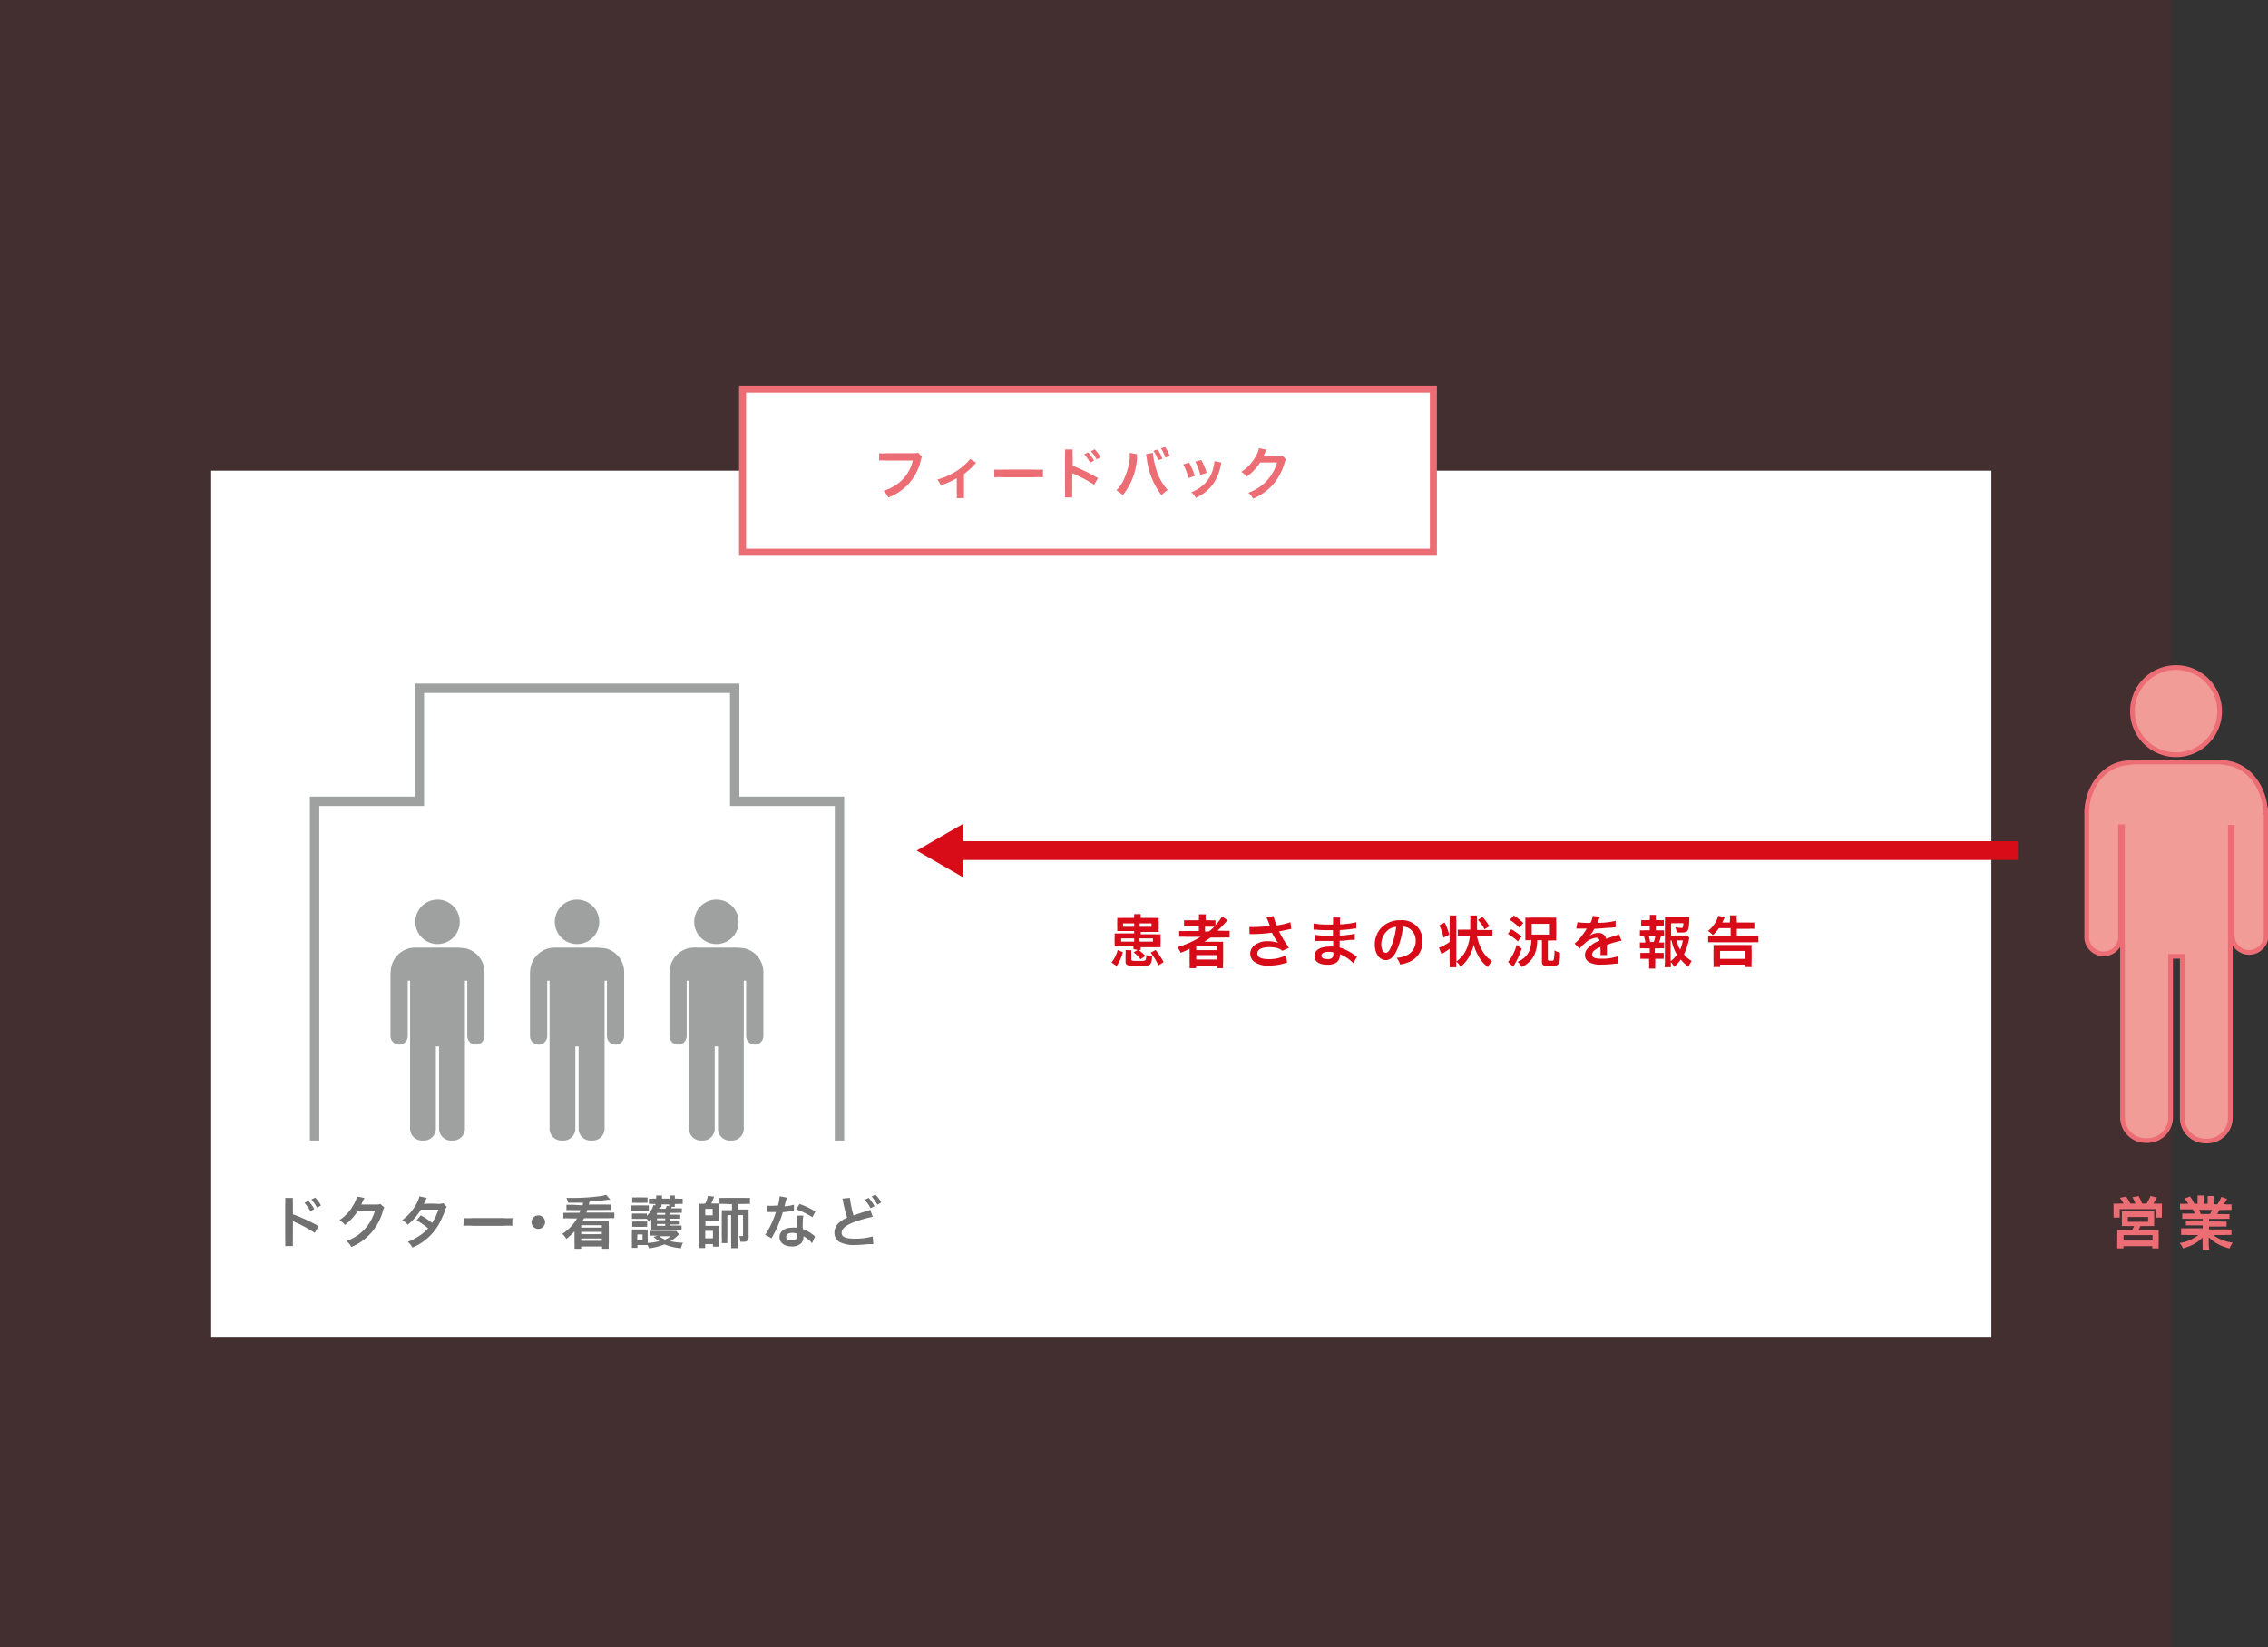 <svg xmlns="http://www.w3.org/2000/svg" xmlns:xlink="http://www.w3.org/1999/xlink" viewBox="0 0 241.96 175.68"><rect x="0" y="0" width="241.96" height="175.68" fill="#333333" stroke="none"/><defs><clipPath id="clip-path" transform="translate(0)"><rect width="231.66" height="175.68" fill="none"/></clipPath></defs><g id="レイヤー_2" data-name="レイヤー 2"><g id="レイヤー_1-2" data-name="レイヤー 1"><g opacity="0.1"><g clip-path="url(#clip-path)"><rect width="231.66" height="175.68" fill="#d80c18"/></g></g><rect x="22.53" y="50.2" width="189.92" height="92.38" fill="#fff"/><rect x="79.22" y="41.5" width="73.7" height="17.39" fill="#fff"/><rect x="79.22" y="41.5" width="73.7" height="17.39" fill="none" stroke="#ec6d74" stroke-miterlimit="10" stroke-width="0.75"/><path d="M98.36,48.75a.81.81,0,0,0-.11.27A5.52,5.52,0,0,1,97,51.53a5.69,5.69,0,0,1-2.23,1.53,2.16,2.16,0,0,0-.52-.71,4.91,4.91,0,0,0,1.31-.61,4.21,4.21,0,0,0,1.82-2.62H94.54a4.53,4.53,0,0,0-.75,0v-.78a3.85,3.85,0,0,0,.76,0h2.76a2.15,2.15,0,0,0,.64-.06Z" transform="translate(0)" fill="#ec6d74"/><path d="M104.16,49.36a.61.61,0,0,0-.2.2,8.19,8.19,0,0,1-1.12,1v2a4,4,0,0,0,0,.57h-.77a4.24,4.24,0,0,0,0-.57V51a8.42,8.42,0,0,1-1.7.76,2.61,2.61,0,0,0-.37-.62,6.52,6.52,0,0,0,1.42-.54,6.89,6.89,0,0,0,1.7-1.22,2.45,2.45,0,0,0,.37-.43Z" transform="translate(0)" fill="#ec6d74"/><path d="M106.08,50.08a6.66,6.66,0,0,0,1,0h3.19a6.93,6.93,0,0,0,1,0v.83a6.72,6.72,0,0,0-1,0h-3.19a6.47,6.47,0,0,0-1,0Z" transform="translate(0)" fill="#ec6d74"/><path d="M113.62,53.06a5.25,5.25,0,0,0,0-.67V48.55a3.84,3.84,0,0,0,0-.61h.82a4.25,4.25,0,0,0,0,.63v1.11A17.1,17.1,0,0,1,117.14,51l-.42.7a14,14,0,0,0-2.13-1.14l-.2-.1a2.89,2.89,0,0,1,0,.4V52.4a5.28,5.28,0,0,0,0,.66Zm2.47-4.81a4.21,4.21,0,0,1,.63.88l-.42.22a4.45,4.45,0,0,0-.63-.89ZM117,49a4.27,4.27,0,0,0-.62-.87l.41-.21a3.71,3.71,0,0,1,.62.85Z" transform="translate(0)" fill="#ec6d74"/><path d="M121.3,48.45l0,.12v.1l0,.18,0,.14a7.14,7.14,0,0,1-1.52,3.83,2.8,2.8,0,0,0-.68-.52,3.92,3.92,0,0,0,.85-1.28,7.28,7.28,0,0,0,.57-2.05,5.63,5.63,0,0,0,0-.58V48.3ZM123,48.3a6.67,6.67,0,0,0,.25,1.38,5.79,5.79,0,0,0,1.33,2.59,2.72,2.72,0,0,0-.66.55,8,8,0,0,1-1.58-3.94,2.6,2.6,0,0,0-.09-.43Zm.5-.36a3.29,3.29,0,0,1,.5,1l-.45.14a4.49,4.49,0,0,0-.49-1Zm.83.87a4.44,4.44,0,0,0-.48-1l.45-.12a3.77,3.77,0,0,1,.49.93Z" transform="translate(0)" fill="#ec6d74"/><path d="M126.87,49.35a7.24,7.24,0,0,1,.59,1.42l-.68.21a5.5,5.5,0,0,0-.55-1.45Zm3.44,0a1.33,1.33,0,0,0-.08.3,5.09,5.09,0,0,1-.83,2,4.62,4.62,0,0,1-1.83,1.45,1.9,1.9,0,0,0-.48-.6,3.71,3.71,0,0,0,1-.55,3.42,3.42,0,0,0,1.36-2.08,2.61,2.61,0,0,0,.11-.69Zm-2.16-.29a5.76,5.76,0,0,1,.58,1.38l-.67.21a6.34,6.34,0,0,0-.54-1.41Z" transform="translate(0)" fill="#ec6d74"/><path d="M137.2,49a1.21,1.21,0,0,0-.15.35,6.18,6.18,0,0,1-1.23,2.32,6,6,0,0,1-2.13,1.52,1.94,1.94,0,0,0-.51-.63,5.28,5.28,0,0,0,1.31-.7,4.76,4.76,0,0,0,1.75-2.53l-1.8,0A5.89,5.89,0,0,1,133,50.85a1.65,1.65,0,0,0-.58-.52A4.42,4.42,0,0,0,134,48.6a2.17,2.17,0,0,0,.31-.8l.82.17-.1.18a.87.87,0,0,0-.08.17l-.08.16a1,1,0,0,1-.09.19h.29l1.31,0a1.06,1.06,0,0,0,.44-.06Z" transform="translate(0)" fill="#ec6d74"/><path d="M30.43,132.9a5.32,5.32,0,0,0,0-.68v-3.84a3.84,3.84,0,0,0,0-.61h.82a4.84,4.84,0,0,0,0,.63v1.11A18.44,18.44,0,0,1,34,130.78l-.42.71a14.18,14.18,0,0,0-2.12-1.15l-.21-.1a3.17,3.17,0,0,1,0,.41v1.58a6.05,6.05,0,0,0,0,.67Zm2.47-4.82a4.21,4.21,0,0,1,.63.88l-.42.22a4.45,4.45,0,0,0-.63-.89Zm.93.73a4.35,4.35,0,0,0-.61-.87l.4-.21a3.21,3.21,0,0,1,.62.84Z" transform="translate(0)" fill="#727171"/><path d="M41,128.79a1.18,1.18,0,0,0-.15.36A5.76,5.76,0,0,1,37.48,133a1.84,1.84,0,0,0-.51-.63,5.62,5.62,0,0,0,1.31-.71A4.76,4.76,0,0,0,40,129.12l-1.8,0a5.85,5.85,0,0,1-1.41,1.53,1.63,1.63,0,0,0-.58-.51,4.63,4.63,0,0,0,1.56-1.74,2.26,2.26,0,0,0,.3-.79l.82.16-.1.18a.87.87,0,0,0-.08.17l-.08.16a1,1,0,0,1-.09.19h.29l1.31,0a1.06,1.06,0,0,0,.44-.06Z" transform="translate(0)" fill="#727171"/><path d="M47.66,128.72a1.11,1.11,0,0,0-.19.4,9.38,9.38,0,0,1-.77,1.65A5.75,5.75,0,0,1,44,133.06a1.84,1.84,0,0,0-.5-.61,6,6,0,0,0,1.17-.6,4.57,4.57,0,0,0,1-.84,6.45,6.45,0,0,0-1.23-.85l.45-.54a7.51,7.51,0,0,1,1.21.81,6.22,6.22,0,0,0,.67-1.42l-1.87,0a6,6,0,0,1-1.4,1.61,2,2,0,0,0-.6-.48,5.22,5.22,0,0,0,1.51-1.71,3.46,3.46,0,0,0,.34-.83l.78.17-.18.34c-.07.16-.11.23-.14.29a12.46,12.46,0,0,1,1.56,0,1.58,1.58,0,0,0,.53-.07Z" transform="translate(0)" fill="#727171"/><path d="M49.46,129.91a5.5,5.5,0,0,0,1,0h3.2a5.5,5.5,0,0,0,1,0v.83a6.64,6.64,0,0,0-1,0H50.44a6.64,6.64,0,0,0-1,0Z" transform="translate(0)" fill="#727171"/><path d="M58.15,130.35a.72.72,0,1,1-.72-.72A.71.71,0,0,1,58.15,130.35Z" transform="translate(0)" fill="#727171"/><path d="M62.15,128.56l.06-.28-1.6,0a1.66,1.66,0,0,0-.19-.51h.45a23.15,23.15,0,0,0,3.14-.19,3,3,0,0,0,.65-.15l.46.53-.24,0c-.63.09-1.38.17-2,.2,0,.12,0,.13-.08.31h1.74a5.92,5.92,0,0,0,.64,0v.58a5,5,0,0,0-.59,0H62.65l-.1.28h2.32a6.32,6.32,0,0,0,.67,0v.6a4.06,4.06,0,0,0-.67,0H62.3c-.07.16-.09.18-.14.28h2.23c.3,0,.42,0,.56,0a4.72,4.72,0,0,0,0,.59v1.78a3.4,3.4,0,0,0,0,.61h-.72v-.25H62v.25h-.71a4.71,4.71,0,0,0,0-.61v-1.25a6.32,6.32,0,0,1-.87.81,2.5,2.5,0,0,0-.43-.55,4.73,4.73,0,0,0,1.57-1.64h-.81a3.87,3.87,0,0,0-.65,0v-.6a6.18,6.18,0,0,0,.65,0h1.07a2.66,2.66,0,0,0,.11-.28h-.91a5,5,0,0,0-.59,0v-.58a3.34,3.34,0,0,0,.59,0ZM62,130.68v.25h2.21v-.25Zm0,.7v.25h2.21v-.25Zm0,.71v.25h2.21v-.25Z" transform="translate(0)" fill="#727171"/><path d="M67.26,128.56a3.18,3.18,0,0,0,.48,0h1a3,3,0,0,0,.48,0v.61a4.09,4.09,0,0,0-.45,0h-1a3.14,3.14,0,0,0-.48,0Zm5.19,3.08a4.83,4.83,0,0,1-.92.74,5.77,5.77,0,0,0,1.33.16,2.44,2.44,0,0,0-.21.59,5.85,5.85,0,0,1-1.76-.41,6.7,6.7,0,0,1-1.65.42,2.79,2.79,0,0,0-.15-.35H68v.3h-.59a5.68,5.68,0,0,0,0-.59v-.91a3.24,3.24,0,0,0,0-.46H69.1a4.15,4.15,0,0,0,0,.43v1a5.13,5.13,0,0,0,1.23-.19,4,4,0,0,1-.6-.44l.42-.14h-.3a3.43,3.43,0,0,0-.5,0v-.51h2.32a2.7,2.7,0,0,0,.45,0Zm-1-.93h.85a3.38,3.38,0,0,0,.41,0v.5a2.33,2.33,0,0,0-.49,0H69.9a2.62,2.62,0,0,0-.42,0,2.89,2.89,0,0,0,0-.44v-.42s0-.19,0-.3a1.94,1.94,0,0,1-.25.26A2.11,2.11,0,0,0,69,130a2.67,2.67,0,0,0-.36,0h-.85a2,2,0,0,0-.37,0v-.57a1.89,1.89,0,0,0,.37,0h.85a1.79,1.79,0,0,0,.37,0v.24a2.77,2.77,0,0,0,.71-1.15l.2.05v-.16h-.24a3.24,3.24,0,0,0-.45,0v-.57a3.58,3.58,0,0,0,.51,0H70a1.52,1.52,0,0,0,0-.33h.63a1.2,1.2,0,0,0,0,.33h.8a1.38,1.38,0,0,0,0-.33H72a2.06,2.06,0,0,0,0,.33h.32a2.39,2.39,0,0,0,.51,0v.57a3.71,3.71,0,0,0-.51,0h-.32a1.15,1.15,0,0,0,0,.3h-.32l-.09.16h.69a4.48,4.48,0,0,0,.46,0v.49a2.45,2.45,0,0,0-.45,0h-.77v.19h.66a2.87,2.87,0,0,0,.39,0v.43a3.25,3.25,0,0,0-.39,0h-.66v.19h1v.43a1.9,1.9,0,0,0-.39,0h-.66Zm-4-3a3,3,0,0,0,.48,0h.67a3,3,0,0,0,.48,0v.58a3.14,3.14,0,0,0-.48,0h-.67a3.14,3.14,0,0,0-.48,0Zm0,2.57a1.89,1.89,0,0,0,.37,0h.85a1.79,1.79,0,0,0,.37,0v.57a2,2,0,0,0-.38,0h-.84a2,2,0,0,0-.37,0Zm.52,2h.58v-.62H68Zm3-2.91h-.88v.19h.88Zm0,.58h-.88v.19h.88Zm-.88.59v.2h.88v-.2Zm.3-1.79-.09.17H71a1.55,1.55,0,0,0,.14-.32l.24.06v-.2h-.8a1,1,0,0,0,0,.29Zm-.07,3.1a3,3,0,0,0,.64.36,2.42,2.42,0,0,0,.58-.36Z" transform="translate(0)" fill="#727171"/><path d="M75.24,128.36a2.79,2.79,0,0,0,.28-.81l.66.08a5.31,5.31,0,0,1-.3.73h.38l.4,0a2.23,2.23,0,0,0,0,.37v1.07a2.31,2.31,0,0,0,0,.42h-1.4v.52h1l.43,0a3,3,0,0,0,0,.45v1.28a3.26,3.26,0,0,0,0,.49h-.63v-.27h-.83v.42H74.6a4.26,4.26,0,0,0,0-.63v-3.61c0-.13,0-.4,0-.48l.42,0Zm0,1.26h.79v-.69h-.79Zm0,2.45h.82v-.79h-.82Zm2.11-3.66a5,5,0,0,0-.59,0v-.65a5.29,5.29,0,0,0,.63,0h2a5.34,5.34,0,0,0,.62,0v.65a5.15,5.15,0,0,0-.59,0h-.72V129h.69l.48,0a2.77,2.77,0,0,0,0,.47v2.44a.57.57,0,0,1-.16.44.69.69,0,0,1-.44.09h-.29a1.49,1.49,0,0,0-.13-.61,1.44,1.44,0,0,0,.31,0c.08,0,.11,0,.11-.11V129.6h-.55v2.92a3.62,3.62,0,0,0,0,.6H78a3.7,3.7,0,0,0,0-.6V129.6H77.6V132a4,4,0,0,0,0,.58H77a4.49,4.49,0,0,0,0-.65v-2.37a2.93,2.93,0,0,0,0-.49l.51,0h.58v-.63Z" transform="translate(0)" fill="#727171"/><path d="M83.92,127.73c0,.12,0,.12-.09.41s-.06.26-.13.52a4.41,4.41,0,0,0,1-.17l0,.69-.19,0c-.22,0-.59.08-1,.11a11.1,11.1,0,0,1-.66,1.74c-.13.29-.19.4-.42.82l-.11.22-.69-.38a5.52,5.52,0,0,0,.58-1,8.86,8.86,0,0,0,.57-1.42h-.94v-.68a4.39,4.39,0,0,0,.81,0H83a7.43,7.43,0,0,0,.18-1Zm2.72,4.86a3.47,3.47,0,0,0-.92-.74.57.57,0,0,1,0,.12,1,1,0,0,1-.25.63,1.37,1.37,0,0,1-1,.34c-.79,0-1.31-.4-1.31-1s.54-1,1.3-1a3.19,3.19,0,0,1,.56,0c0-.27,0-.51,0-.69a3.78,3.78,0,0,1,0-.6l.7,0a2,2,0,0,0-.07.61,6.6,6.6,0,0,0,0,.82,3.79,3.79,0,0,1,1,.55l.21.16.09.09Zm-2.13-1.1c-.39,0-.64.16-.64.42s.22.39.59.39.6-.17.6-.51c0-.06,0-.2,0-.2A1.55,1.55,0,0,0,84.51,131.49Zm2.16-1.66a7.52,7.52,0,0,0-1.73-.84l.36-.58a9.53,9.53,0,0,1,1.69.8Z" transform="translate(0)" fill="#727171"/><path d="M90.67,127.76a10.53,10.53,0,0,0,.39,1.88c.37-.14.6-.22,1.36-.46a1.43,1.43,0,0,0,.42-.16l.26.76a13.74,13.74,0,0,0-2,.57c-.87.33-1.31.71-1.31,1.14s.41.62,1.37.62a6.82,6.82,0,0,0,1.94-.24l.07.82c-.13,0-.17,0-.49,0-.65.06-1,.09-1.4.09a3.32,3.32,0,0,1-1.74-.33,1.12,1.12,0,0,1-.52-1,1.44,1.44,0,0,1,.53-1.08,4.05,4.05,0,0,1,.82-.51,13.78,13.78,0,0,1-.41-1.62,2.84,2.84,0,0,0-.09-.4Zm2,0a4.49,4.49,0,0,1,.63.88l-.42.23a4.25,4.25,0,0,0-.63-.9Zm.93.73a4.65,4.65,0,0,0-.61-.87l.4-.21a3.21,3.21,0,0,1,.62.84Z" transform="translate(0)" fill="#727171"/><path d="M78.8,98.32a2.37,2.37,0,1,0-2.37,2.37,2.37,2.37,0,0,0,2.37-2.37m-7.38,5.41v6.77a.92.92,0,1,0,1.84,0v-5.9h.25v15.79a1.26,1.26,0,0,0,1.25,1.26H75a1.26,1.26,0,0,0,1.25-1.26v-8.78h.35v8.78a1.26,1.26,0,0,0,1.25,1.26h.25a1.26,1.26,0,0,0,1.25-1.26V104.6h.25v5.9a.92.92,0,1,0,1.84,0v-6.77h0a2.62,2.62,0,0,0-2.09-2.6l-.79-.06H74.23a3.61,3.61,0,0,0-.71.05,2.65,2.65,0,0,0-2.09,2.61Z" transform="translate(0)" fill="#9fa0a0"/><path d="M63.93,98.32a2.37,2.37,0,1,0-2.37,2.37,2.37,2.37,0,0,0,2.37-2.37m-7.39,5.41v6.77a.92.92,0,1,0,1.84,0v-5.9h.25v15.79a1.26,1.26,0,0,0,1.26,1.26h.24a1.26,1.26,0,0,0,1.25-1.26v-8.78h.35v8.78A1.26,1.26,0,0,0,63,121.65h.24a1.27,1.27,0,0,0,1.26-1.26V104.6h.25v5.9a.92.92,0,1,0,1.84,0v-6.77h0a2.61,2.61,0,0,0-2.09-2.6l-.79-.06H59.35a3.52,3.52,0,0,0-.7.05,2.65,2.65,0,0,0-2.1,2.61Z" transform="translate(0)" fill="#9fa0a0"/><path d="M41.66,103.73v6.77a.92.92,0,1,0,1.84,0v-5.9h.25v15.79A1.27,1.27,0,0,0,45,121.65h.24a1.27,1.27,0,0,0,1.26-1.26v-8.78h.34v8.78a1.27,1.27,0,0,0,1.26,1.26h.24a1.27,1.27,0,0,0,1.26-1.26V104.6h.25v5.9a.92.92,0,1,0,1.84,0v-6.77h0a2.62,2.62,0,0,0-2.1-2.6l-.79-.06H44.47a3.52,3.52,0,0,0-.7.05,2.63,2.63,0,0,0-2.09,2.61Zm7.39-5.41a2.37,2.37,0,1,0-2.37,2.37,2.37,2.37,0,0,0,2.37-2.37" transform="translate(0)" fill="#9fa0a0"/><polyline points="33.56 121.65 33.56 85.46 44.74 85.46 44.74 73.41 78.38 73.41 78.38 85.46 89.56 85.46 89.56 121.65" fill="none" stroke="#9fa0a0"/><path d="M118.58,102.66a3.44,3.44,0,0,0,.66-1.34l.55.24a4.45,4.45,0,0,1-.66,1.47Zm2.34-1.43a2.54,2.54,0,0,0,0-.29h-1.39l-.62,0a2.83,2.83,0,0,0,0-.45V100a2.9,2.9,0,0,0,0-.45,5.1,5.1,0,0,0,.63,0H121v-.25h-1.2l-.61,0a3.59,3.59,0,0,0,0-.44v-.56a2.49,2.49,0,0,0,0-.4,5.21,5.21,0,0,0,.65,0H121c0-.18,0-.25,0-.4h.7a2.17,2.17,0,0,0,0,.4h1.27a5.21,5.21,0,0,0,.65,0,2.62,2.62,0,0,0,0,.43V99a2.41,2.41,0,0,0,0,.4c-.16,0-.31,0-.62,0h-1.3v.25h1.48a5.37,5.37,0,0,0,.64,0,2.76,2.76,0,0,0,0,.45v.48a2.64,2.64,0,0,0,0,.45c-.16,0-.32,0-.64,0h-1.48a.8.8,0,0,0,0,.29h-.22a5.84,5.84,0,0,1,.71.63l-.51.36a4,4,0,0,0-.74-.74l.44-.25Zm-1.31-1.14v.34H121v-.34Zm.2-1.6v.36H121v-.36Zm.89,2.86a2.06,2.06,0,0,0,0,.39v.6c0,.13.09.15.69.15s.76,0,.83-.12a1.22,1.22,0,0,0,.07-.52,2.43,2.43,0,0,0,.63.18c-.09,1-.16,1-1.63,1-1,0-1.21-.08-1.21-.47v-.76a2.08,2.08,0,0,0,0-.47Zm.89-2.5h1.26v-.36h-1.26Zm0,1.58H123v-.34h-1.44Zm2,2.54a6.78,6.78,0,0,0-.83-1.36l.52-.29a8.27,8.27,0,0,1,.86,1.29Z" transform="translate(0)" fill="#d80c18"/><path d="M126.52,99.92a4.92,4.92,0,0,0-.72,0V99.3a6.29,6.29,0,0,0,.73,0h1.37v-.52H127a5.66,5.66,0,0,0-.68,0v-.63a5.93,5.93,0,0,0,.7,0h.88v-.1a2.66,2.66,0,0,0,0-.53h.74a2,2,0,0,0,0,.53v.1H129a5.58,5.58,0,0,0,.67,0v.51a4.28,4.28,0,0,0,.7-.91l.59.39-.27.31a8.89,8.89,0,0,1-.81.82h.61a6.09,6.09,0,0,0,.69,0V100a5.2,5.2,0,0,0-.75,0h-1.28l-.65.44h1.36a5.46,5.46,0,0,0,.63,0c0,.18,0,.32,0,.66v1.48a4,4,0,0,0,0,.68h-.7v-.26h-2.18v.26h-.7a4.61,4.61,0,0,0,0-.68V101.2a8.86,8.86,0,0,1-.95.42,2.47,2.47,0,0,0-.35-.6,9.8,9.8,0,0,0,2.47-1.1Zm1.1,1.42h2.17v-.44h-2.17Zm0,1h2.17v-.47h-2.17Zm1.36-3a5.51,5.51,0,0,0,.57-.5l-.5,0h-.49v.52Z" transform="translate(0)" fill="#d80c18"/><path d="M133.29,98.87a4.73,4.73,0,0,0,.58,0,15.88,15.88,0,0,0,1.62-.11c-.1-.26-.36-.9-.39-.94l.77-.11a5.46,5.46,0,0,0,.33,1,8.4,8.4,0,0,0,1.47-.35l.09.71-.43.09-.88.18c.21.4.35.65.41.76.16.27.43.66.64,1l-.7.31a1.11,1.11,0,0,0-.41-.25,3,3,0,0,0-.95-.14c-.81,0-1.3.24-1.3.67s.45.61,1.26.61a4.12,4.12,0,0,0,1.81-.41l.1.77a6.23,6.23,0,0,1-1.91.33,2.48,2.48,0,0,1-1.66-.46,1.12,1.12,0,0,1-.36-.81,1.15,1.15,0,0,1,.44-.89,2.24,2.24,0,0,1,1.53-.44,2.78,2.78,0,0,1,1,.18,6.93,6.93,0,0,1-.65-1.09,18,18,0,0,1-2.12.15,1,1,0,0,0-.27,0Z" transform="translate(0)" fill="#d80c18"/><path d="M144.37,102.73a3.91,3.91,0,0,0-1.11-.82l-.32-.15v.07a.94.94,0,0,1-.34.81,1.61,1.61,0,0,1-1,.25c-.87,0-1.37-.34-1.37-.93s.59-1,1.6-1a2.91,2.91,0,0,1,.4,0,.71.71,0,0,0,0-.15v-.13c0-.08,0-.08,0-.32h-.6c-.36,0-.59,0-1.08,0h-.23v-.65a7.82,7.82,0,0,0,1.4.1h.49s0-.25,0-.6h-.38c-.29,0-1.06,0-1.46-.06h-.23v-.66a7.94,7.94,0,0,0,1.62.12h.45a5.37,5.37,0,0,0,0-.75h.76a3.3,3.3,0,0,0,0,.73,8.47,8.47,0,0,0,1.72-.23l0,.67a2.4,2.4,0,0,0-.47.05c-.53.07-.76.09-1.29.12,0,.15,0,.22,0,.59a6.36,6.36,0,0,0,.85-.08,3.3,3.3,0,0,0,.75-.13l0,.66-.39,0q-.13,0-.81.09l-.41,0c0,.58,0,.58,0,.73a5.21,5.21,0,0,1,1.64.84l.22.14Zm-2.62-1.21c-.48,0-.78.15-.78.41s.26.36.69.36a.63.63,0,0,0,.52-.19.77.77,0,0,0,.07-.39v-.14A2.23,2.23,0,0,0,141.75,101.52Z" transform="translate(0)" fill="#d80c18"/><path d="M149.06,101.27c-.34.77-.72,1.13-1.22,1.13-.68,0-1.17-.7-1.17-1.66a2.57,2.57,0,0,1,.66-1.75,2.69,2.69,0,0,1,2.06-.84,2.16,2.16,0,0,1,2.37,2.23,2.31,2.31,0,0,1-1.45,2.23,4.31,4.31,0,0,1-.94.26,2.18,2.18,0,0,0-.37-.71,3,3,0,0,0,1.19-.33,1.65,1.65,0,0,0,.84-1.5,1.49,1.49,0,0,0-.74-1.33,1.51,1.51,0,0,0-.61-.18A8.6,8.6,0,0,1,149.06,101.27Zm-.88-2.15a2,2,0,0,0-.82,1.62c0,.49.21.88.48.88s.4-.25.61-.76a7.74,7.74,0,0,0,.5-2A1.61,1.61,0,0,0,148.18,99.12Z" transform="translate(0)" fill="#d80c18"/><path d="M154.65,98.23a3.42,3.42,0,0,0,0-.59h.72a3.39,3.39,0,0,0,0,.59v4.34a3.39,3.39,0,0,0,0,.59h-.72a4.22,4.22,0,0,0,0-.67V101.2c-.21.15-.48.33-.7.46l-.15.11-.29-.69a5,5,0,0,0,1.14-.61Zm-.52.17a6.24,6.24,0,0,1,.48,1.3L154,100a5.45,5.45,0,0,0-.45-1.31Zm3.43,1.41a5.4,5.4,0,0,0,.49,1.42,3.54,3.54,0,0,0,.63.89l.5.4a2.3,2.3,0,0,0-.44.63,3.53,3.53,0,0,1-1.06-1.26,4.45,4.45,0,0,1-.45-1.12,4.74,4.74,0,0,1-.42,1.11,3.62,3.62,0,0,1-1,1.24,1.81,1.81,0,0,0-.44-.57,3.18,3.18,0,0,0,1.06-1.27,5.21,5.21,0,0,0,.39-1.47h-.66a5.72,5.72,0,0,0-.64,0v-.66a5.48,5.48,0,0,0,.64,0h.69c0-.6,0-.95,0-1a2.33,2.33,0,0,0,0-.51h.73a2.89,2.89,0,0,0,0,.35,3.12,3.12,0,0,0,0,.33c0,.23,0,.39,0,.72v.15h1a5.36,5.36,0,0,0,.64,0v.66a5.66,5.66,0,0,0-.63,0Zm.81-.69a3.92,3.92,0,0,0-.7-1l.48-.33a5.47,5.47,0,0,1,.74,1Z" transform="translate(0)" fill="#d80c18"/><path d="M161.23,99.11a7.47,7.47,0,0,1,1.1.78l-.4.52a5.79,5.79,0,0,0-1.07-.81Zm1.11,2.06a8.15,8.15,0,0,1-.54,1.29l-.26.47a.76.76,0,0,0-.09.18l-.57-.5a5,5,0,0,0,.92-1.83Zm-.83-3.53a6.42,6.42,0,0,1,1,.8l-.4.52a5.72,5.72,0,0,0-1.05-.86Zm1.71,2.65a4.35,4.35,0,0,0-.49,0,.28.28,0,0,0,0-.08c0-.12,0-.27,0-.46V98.39c0-.19,0-.27,0-.52a4.23,4.23,0,0,0,.59,0h2.14a4.06,4.06,0,0,0,.57,0,3.5,3.5,0,0,0,0,.53v1.4a3.27,3.27,0,0,0,0,.51,4.79,4.79,0,0,0-.52,0h-.38v2c0,.12.05.15.32.15s.27,0,.3-.1a3.38,3.38,0,0,0,.08-1,1.71,1.71,0,0,0,.6.24c0,1.33-.13,1.45-1.06,1.45-.7,0-.87-.09-.87-.49v-2.28H164a3.83,3.83,0,0,1-.31,1.57,2.69,2.69,0,0,1-1.35,1.28,2.18,2.18,0,0,0-.44-.56,2.24,2.24,0,0,0,1.18-1,2.79,2.79,0,0,0,.28-1.34Zm.19-.61h1.94V98.53h-1.94Z" transform="translate(0)" fill="#d80c18"/><path d="M168.29,98.36a7.84,7.84,0,0,0,1.39.07,2.64,2.64,0,0,0,.24-.74l.78.08-.24.54-.05.11.38,0a7.61,7.61,0,0,0,1.57-.21l0,.69-.47.05c-.44,0-1.2.1-1.81.12a2.89,2.89,0,0,1-.55.79h0l.12-.09a1.47,1.47,0,0,1,.84-.26.79.79,0,0,1,.86.63c.46-.17.77-.28.92-.32a2.37,2.37,0,0,0,.44-.18l.28.69a4.27,4.27,0,0,0-.66.16q-.13,0-.9.3v.75c0,.13,0,.21,0,.32h-.69a5.05,5.05,0,0,0,0-.69V101a3.68,3.68,0,0,0-.58.32.61.61,0,0,0-.31.49c0,.31.28.44,1,.44a5,5,0,0,0,1.76-.26l.06.78-.27,0a10.32,10.32,0,0,1-1.54.11,2.55,2.55,0,0,1-1.33-.25.88.88,0,0,1-.44-.78,1,1,0,0,1,.26-.66,2.87,2.87,0,0,1,1.29-.85.33.33,0,0,0-.36-.32,2,2,0,0,0-1.23.62,2.93,2.93,0,0,0-.53.54l-.54-.54a4.31,4.31,0,0,0,.54-.53,8.54,8.54,0,0,0,.72-1,.18.18,0,0,1,.05-.07h-1.13Z" transform="translate(0)" fill="#d80c18"/><path d="M177,99.22a3.6,3.6,0,0,0,.53,0v.63l-.34,0a3,3,0,0,1-.2.67h.08a2.77,2.77,0,0,0,.46,0v.63a4,4,0,0,0-.53,0h-.46v.48H177a3.28,3.28,0,0,0,.49,0v.63l-.49,0h-.41v.44a6.08,6.08,0,0,0,0,.61h-.66a5.79,5.79,0,0,0,0-.61v-.44h-.43l-.5,0v-.63a3.34,3.34,0,0,0,.5,0H176v-.48h-.53a4,4,0,0,0-.52,0v-.63a3.19,3.19,0,0,0,.52,0h.07a4.62,4.62,0,0,0-.16-.67l-.43,0v-.63a3.54,3.54,0,0,0,.52,0H176v-.46h-.41a3.86,3.86,0,0,0-.5,0v-.62a3.48,3.48,0,0,0,.5,0H176v-.11a1.82,1.82,0,0,0,0-.45h.65a3,3,0,0,0,0,.45v.11h.35a3.41,3.41,0,0,0,.5,0v.62a3.78,3.78,0,0,0-.5,0h-.35v.46Zm-.57,1.25a4.08,4.08,0,0,0,.18-.67h-.72a4.54,4.54,0,0,1,.15.67Zm3.8-.43a1.24,1.24,0,0,0-.07.27,7.1,7.1,0,0,1-.51,1.48,2.82,2.82,0,0,0,.83.7,3.47,3.47,0,0,0-.35.63,4.69,4.69,0,0,1-.82-.78,4,4,0,0,1-.71.78,3.11,3.11,0,0,0-.34-.52,4.48,4.48,0,0,0,0,.56h-.69a3.82,3.82,0,0,0,.05-.71v-4a5.35,5.35,0,0,0,0-.61,3.38,3.38,0,0,0,.57,0h1.47a3.43,3.43,0,0,0,.56,0c0,.18,0,.25,0,.39-.07,1.1-.15,1.23-.81,1.23l-.54,0a2,2,0,0,0-.14-.56,4.65,4.65,0,0,0,.62.07c.19,0,.22-.06.24-.5h-1.31v1.31h1.13c.29,0,.45,0,.57,0Zm-2,2.47a2.92,2.92,0,0,0,.67-.69,4.7,4.7,0,0,1-.57-1.52h-.1Zm.65-2.21a3.3,3.3,0,0,0,.36,1,4.5,4.5,0,0,0,.29-1Z" transform="translate(0)" fill="#d80c18"/><path d="M183.38,99a4,4,0,0,1-.65.74,2.34,2.34,0,0,0-.52-.45,3,3,0,0,0,.91-1.12,2,2,0,0,0,.18-.5l.7.18-.26.54h.81v-.21a2.12,2.12,0,0,0,0-.55h.74a2.92,2.92,0,0,0,0,.56v.2h1.21a5.62,5.62,0,0,0,.66,0v.68a3.87,3.87,0,0,0-.65,0h-1.22v.75h1.61a6.21,6.21,0,0,0,.69,0v.68a6.52,6.52,0,0,0-.68,0h-4a6.66,6.66,0,0,0-.68,0v-.68a6.12,6.12,0,0,0,.66,0h1.74V99Zm-.58,4.14a5.58,5.58,0,0,0,0-.67v-1.11a4,4,0,0,0,0-.57,4.86,4.86,0,0,0,.6,0h2.87a4.86,4.86,0,0,0,.6,0,4,4,0,0,0,0,.57v1.12a5.13,5.13,0,0,0,0,.66h-.7v-.26H183.5v.26Zm.7-.87h2.69v-.85H183.5Z" transform="translate(0)" fill="#d80c18"/><rect x="101.92" y="89.72" width="113.36" height="2" fill="#d80c18"/><polygon points="97.8 90.72 102.79 87.84 102.78 93.59 97.8 90.72" fill="#d80c18"/><path d="M226.55,128.37a3.4,3.4,0,0,0-.39-.61l.66-.14a6.19,6.19,0,0,1,.45.75h.55a6.06,6.06,0,0,0-.33-.69l.67-.11a8.25,8.25,0,0,1,.37.8H229a3.88,3.88,0,0,0,.42-.81l.7.16a7.06,7.06,0,0,1-.4.65H230a5.25,5.25,0,0,0,.64,0c0,.16,0,.3,0,.54v.48a3.39,3.39,0,0,0,0,.47H230v-.9h-3.86v.9h-.66a3.48,3.48,0,0,0,0-.47v-.47c0-.21,0-.35,0-.55a5.53,5.53,0,0,0,.63,0Zm.45,2.4a4.85,4.85,0,0,0-.63,0,3.75,3.75,0,0,0,0-.54v-.57a2.77,2.77,0,0,0,0-.46,3,3,0,0,0,.46,0h2.55a2.68,2.68,0,0,0,.44,0,2.85,2.85,0,0,0,0,.48v.55a3.51,3.51,0,0,0,0,.54,5.53,5.53,0,0,0-.63,0h-.85c-.07.16-.12.27-.2.43h1.59a3.94,3.94,0,0,0,.57,0,4.38,4.38,0,0,0,0,.58v.78a3.28,3.28,0,0,0,0,.59h-.68v-.24h-3.08v.24h-.66c0-.21,0-.39,0-.6v-.78a4.24,4.24,0,0,0,0-.57,4,4,0,0,0,.56,0h1a2.25,2.25,0,0,0,.23-.43Zm-.45,1.54h3.09v-.58h-3.09Zm.47-2h2.15v-.51H227Z" transform="translate(0)" fill="#ec6d74"/><path d="M233.43,130a3.71,3.71,0,0,0-.62,0v-.57a5.27,5.27,0,0,0,.62,0h.73a4.19,4.19,0,0,0-.23-.44h-.64a7,7,0,0,0-.72,0v-.6a6.21,6.21,0,0,0,.69,0h.19a2.77,2.77,0,0,0-.41-.55l.6-.23a4.12,4.12,0,0,1,.46.78h.34v-.42a3.09,3.09,0,0,0,0-.47h.66a2.63,2.63,0,0,0,0,.44v.45h.42V128c0-.19,0-.33,0-.44h.65a2.91,2.91,0,0,0,0,.47v.42h.38a3.31,3.31,0,0,0,.43-.8l.62.23c-.15.24-.24.39-.37.57h.16a5.77,5.77,0,0,0,.68,0v.6a6.75,6.75,0,0,0-.71,0h-.6c-.12.24-.14.29-.22.44h.69a5.18,5.18,0,0,0,.62,0V130a3.71,3.71,0,0,0-.62,0h-1.56v.28h1.25a3.65,3.65,0,0,0,.62,0v.54a5.22,5.22,0,0,0-.62,0h-1.25v.3h1.67a6.2,6.2,0,0,0,.72,0v.6a5.14,5.14,0,0,0-.71,0h-1.21a2.73,2.73,0,0,0,.82.48,4.89,4.89,0,0,0,1.24.34,2.63,2.63,0,0,0-.34.61,4.64,4.64,0,0,1-2.22-1.18c0,.23,0,.28,0,.42v.3a3.28,3.28,0,0,0,.05.6h-.71a5.28,5.28,0,0,0,0-.61v-.29a3.54,3.54,0,0,1,0-.4,3.51,3.51,0,0,1-.86.66,5.87,5.87,0,0,1-1.22.5,2.58,2.58,0,0,0-.37-.58,4.24,4.24,0,0,0,2-.85h-1.11a5.35,5.35,0,0,0-.73,0V131a6.7,6.7,0,0,0,.72,0h1.59v-.3h-1.19a5,5,0,0,0-.61,0v-.54a3.52,3.52,0,0,0,.61,0h1.19V130Zm2.35-.52a3.36,3.36,0,0,0,.2-.44h-1.37c.08.18.12.27.18.44Z" transform="translate(0)" fill="#ec6d74"/><path d="M232.15,80.5a4.65,4.65,0,1,0-4.65-4.65,4.65,4.65,0,0,0,4.65,4.65m9.54,6c-.13-2.57-1.8-4.82-4.11-5.12a4.48,4.48,0,0,0-1.1-.11H228c-.17,0-.54,0-1.26.12-2.32.26-4,2.53-4.12,5.1h0v13.3a1.81,1.81,0,1,0,3.61,0V88.18h.21v31a2.48,2.48,0,0,0,2.47,2.47h.19a2.48,2.48,0,0,0,2.47-2.47V102h1.24v17.23a2.48,2.48,0,0,0,2.47,2.47h.19a2.48,2.48,0,0,0,2.47-2.47v-31h.2V99.77a1.81,1.81,0,1,0,3.62,0V86.47Z" transform="translate(0)" fill="#f19c97"/><path d="M232.15,80.5a4.65,4.65,0,1,0-4.65-4.65A4.65,4.65,0,0,0,232.15,80.5Zm9.54,6c-.13-2.57-1.8-4.82-4.11-5.12a4.48,4.48,0,0,0-1.1-.11H228c-.17,0-.54,0-1.26.12-2.32.26-4,2.53-4.12,5.1h0v13.3a1.81,1.81,0,1,0,3.61,0V88.18h.21v31a2.48,2.48,0,0,0,2.47,2.47h.19a2.48,2.48,0,0,0,2.47-2.47V102h1.24v17.23a2.48,2.48,0,0,0,2.47,2.47h.19a2.48,2.48,0,0,0,2.47-2.47v-31h.2V99.77a1.81,1.81,0,1,0,3.62,0V86.47Z" transform="translate(0)" fill="none" stroke="#ec6d74" stroke-width="0.5"/></g></g></svg>